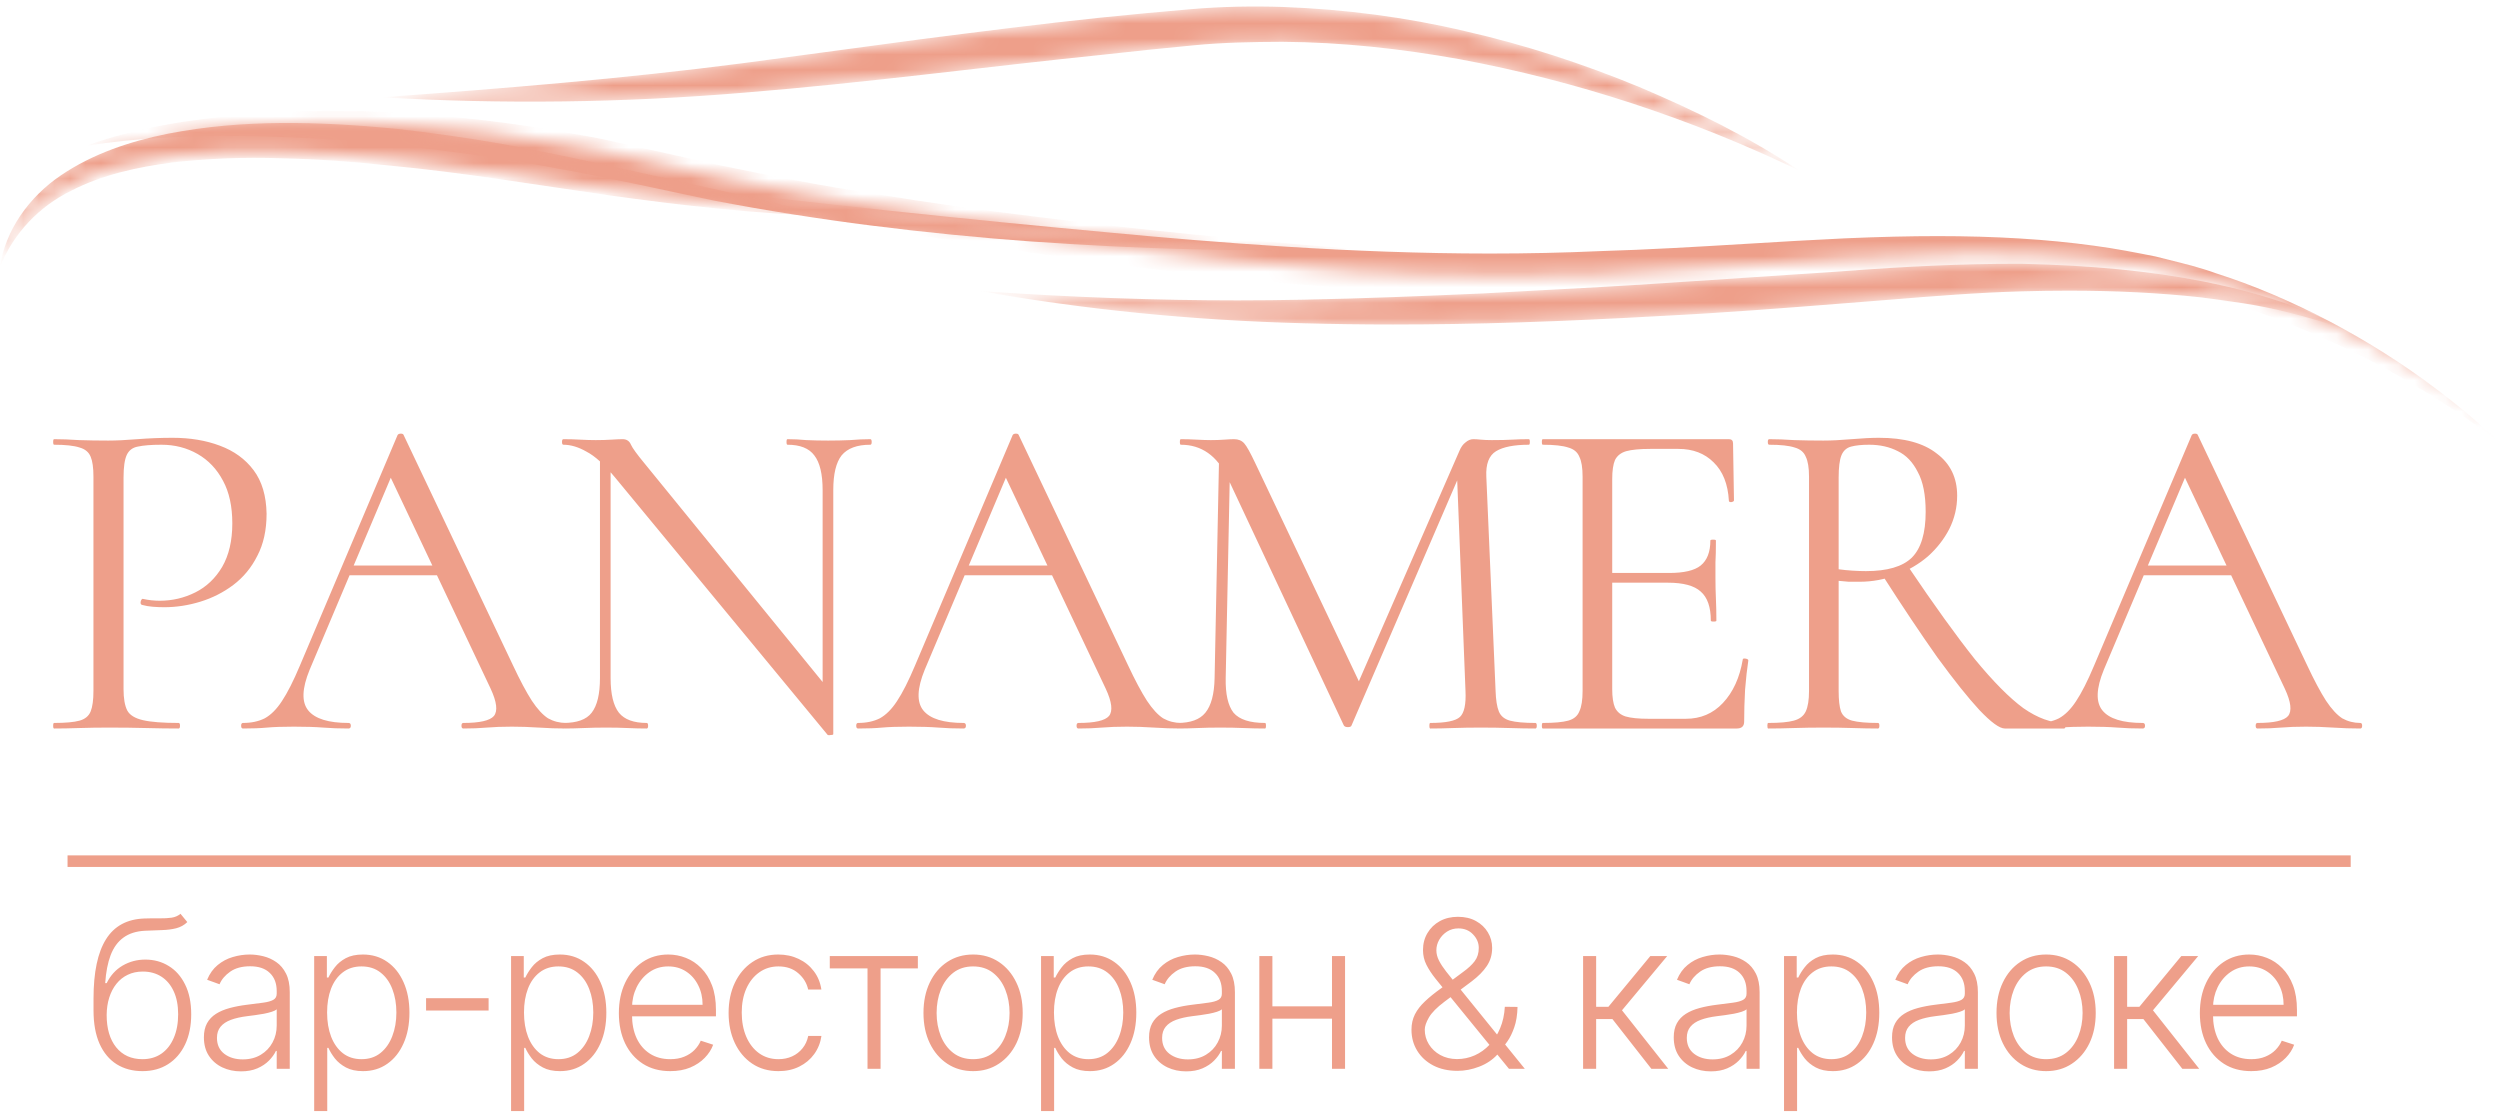 <?xml version="1.0" encoding="UTF-8"?> <svg xmlns="http://www.w3.org/2000/svg" width="161" height="72" viewBox="0 0 161 72" fill="none"><path d="M7.956 44.382C7.956 44.978 8.035 45.435 8.194 45.753C8.353 46.051 8.691 46.26 9.208 46.379C9.725 46.499 10.49 46.558 11.503 46.558C11.563 46.558 11.593 46.618 11.593 46.737C11.593 46.856 11.563 46.916 11.503 46.916C10.867 46.916 10.172 46.906 9.416 46.886C8.681 46.866 7.876 46.856 7.002 46.856C6.346 46.856 5.71 46.866 5.094 46.886C4.497 46.906 3.961 46.916 3.484 46.916C3.444 46.916 3.424 46.856 3.424 46.737C3.424 46.618 3.444 46.558 3.484 46.558C4.219 46.558 4.766 46.509 5.124 46.409C5.481 46.31 5.72 46.111 5.839 45.813C5.958 45.515 6.018 45.078 6.018 44.501V30.698C6.018 30.122 5.958 29.695 5.839 29.416C5.72 29.118 5.481 28.919 5.124 28.82C4.766 28.701 4.219 28.641 3.484 28.641C3.444 28.641 3.424 28.581 3.424 28.462C3.424 28.343 3.444 28.283 3.484 28.283C3.961 28.283 4.497 28.303 5.094 28.343C5.69 28.363 6.316 28.373 6.972 28.373C7.489 28.373 8.115 28.343 8.85 28.283C9.605 28.224 10.361 28.194 11.116 28.194C12.249 28.194 13.262 28.363 14.157 28.701C15.071 29.039 15.796 29.565 16.333 30.281C16.869 30.996 17.148 31.93 17.168 33.083C17.168 34.136 16.969 35.041 16.571 35.796C16.194 36.551 15.677 37.177 15.021 37.674C14.385 38.151 13.68 38.509 12.905 38.748C12.129 38.986 11.354 39.105 10.579 39.105C10.341 39.105 10.092 39.095 9.834 39.075C9.595 39.056 9.367 39.016 9.148 38.956C9.069 38.936 9.039 38.867 9.059 38.748C9.098 38.608 9.148 38.549 9.208 38.569C9.387 38.608 9.566 38.638 9.744 38.658C9.943 38.678 10.122 38.688 10.281 38.688C11.096 38.688 11.861 38.509 12.577 38.151C13.292 37.794 13.868 37.247 14.306 36.511C14.743 35.756 14.961 34.822 14.961 33.709C14.961 32.616 14.763 31.702 14.365 30.966C13.968 30.211 13.421 29.635 12.726 29.237C12.03 28.84 11.255 28.641 10.4 28.641C9.744 28.641 9.238 28.681 8.88 28.76C8.542 28.82 8.303 28.999 8.164 29.297C8.025 29.595 7.956 30.082 7.956 30.758V44.382ZM21.968 37.048L22.415 36.422H28.557L28.765 37.048H21.968ZM36.457 46.558C36.536 46.558 36.576 46.618 36.576 46.737C36.576 46.856 36.536 46.916 36.457 46.916C35.88 46.916 35.294 46.896 34.698 46.856C34.102 46.817 33.525 46.797 32.969 46.797C32.353 46.797 31.816 46.817 31.359 46.856C30.902 46.896 30.395 46.916 29.838 46.916C29.759 46.916 29.719 46.856 29.719 46.737C29.719 46.618 29.759 46.558 29.838 46.558C30.892 46.558 31.548 46.409 31.806 46.111C32.065 45.793 31.995 45.207 31.598 44.352L24.979 30.37L25.724 29.446L19.941 43.13C19.444 44.342 19.414 45.217 19.852 45.753C20.289 46.29 21.153 46.558 22.445 46.558C22.544 46.558 22.594 46.618 22.594 46.737C22.594 46.856 22.544 46.916 22.445 46.916C21.849 46.916 21.302 46.896 20.805 46.856C20.309 46.817 19.683 46.797 18.927 46.797C18.212 46.797 17.635 46.817 17.198 46.856C16.781 46.896 16.264 46.916 15.648 46.916C15.568 46.916 15.529 46.856 15.529 46.737C15.529 46.618 15.568 46.558 15.648 46.558C16.184 46.558 16.652 46.459 17.049 46.26C17.447 46.041 17.814 45.674 18.152 45.157C18.51 44.62 18.898 43.855 19.315 42.862L25.605 28.015C25.645 27.955 25.715 27.926 25.814 27.926C25.913 27.926 25.973 27.955 25.993 28.015L33.029 42.832C33.486 43.806 33.893 44.571 34.251 45.127C34.608 45.664 34.956 46.041 35.294 46.26C35.652 46.459 36.039 46.558 36.457 46.558ZM38.638 43.666V28.969L39.323 29.029V43.666C39.323 44.7 39.502 45.445 39.86 45.902C40.218 46.34 40.814 46.558 41.649 46.558C41.708 46.558 41.738 46.618 41.738 46.737C41.738 46.856 41.708 46.916 41.649 46.916C41.251 46.916 40.844 46.906 40.426 46.886C40.009 46.866 39.542 46.856 39.025 46.856C38.528 46.856 38.051 46.866 37.594 46.886C37.137 46.906 36.7 46.916 36.282 46.916C36.243 46.916 36.223 46.856 36.223 46.737C36.223 46.618 36.243 46.558 36.282 46.558C37.157 46.558 37.763 46.34 38.101 45.902C38.459 45.445 38.638 44.7 38.638 43.666ZM53.663 47.274C53.663 47.313 53.613 47.333 53.514 47.333C53.414 47.353 53.345 47.353 53.305 47.333L39.592 30.728C38.916 29.913 38.31 29.366 37.773 29.088C37.256 28.79 36.759 28.641 36.282 28.641C36.223 28.641 36.193 28.581 36.193 28.462C36.193 28.343 36.223 28.283 36.282 28.283C36.64 28.283 36.998 28.293 37.356 28.313C37.733 28.333 38.071 28.343 38.369 28.343C38.727 28.343 39.065 28.333 39.383 28.313C39.701 28.293 39.939 28.283 40.098 28.283C40.357 28.283 40.536 28.403 40.635 28.641C40.734 28.86 41.023 29.257 41.5 29.834L53.424 44.471L53.663 47.274ZM53.663 31.563V47.274L52.977 46.35V31.563C52.977 30.529 52.798 29.784 52.441 29.327C52.103 28.87 51.526 28.641 50.712 28.641C50.672 28.641 50.652 28.581 50.652 28.462C50.652 28.343 50.672 28.283 50.712 28.283C51.109 28.283 51.517 28.303 51.934 28.343C52.371 28.363 52.838 28.373 53.335 28.373C53.812 28.373 54.279 28.363 54.736 28.343C55.213 28.303 55.65 28.283 56.048 28.283C56.108 28.283 56.137 28.343 56.137 28.462C56.137 28.581 56.108 28.641 56.048 28.641C55.193 28.641 54.577 28.87 54.2 29.327C53.842 29.784 53.663 30.529 53.663 31.563ZM61.58 37.048L62.027 36.422H68.168L68.377 37.048H61.58ZM76.069 46.558C76.148 46.558 76.188 46.618 76.188 46.737C76.188 46.856 76.148 46.916 76.069 46.916C75.492 46.916 74.906 46.896 74.31 46.856C73.713 46.817 73.137 46.797 72.581 46.797C71.965 46.797 71.428 46.817 70.971 46.856C70.514 46.896 70.007 46.916 69.45 46.916C69.371 46.916 69.331 46.856 69.331 46.737C69.331 46.618 69.371 46.558 69.45 46.558C70.504 46.558 71.16 46.409 71.418 46.111C71.676 45.793 71.607 45.207 71.209 44.352L64.591 30.37L65.336 29.446L59.553 43.13C59.056 44.342 59.026 45.217 59.463 45.753C59.901 46.29 60.765 46.558 62.057 46.558C62.156 46.558 62.206 46.618 62.206 46.737C62.206 46.856 62.156 46.916 62.057 46.916C61.461 46.916 60.914 46.896 60.417 46.856C59.92 46.817 59.294 46.797 58.539 46.797C57.824 46.797 57.247 46.817 56.81 46.856C56.393 46.896 55.876 46.916 55.26 46.916C55.18 46.916 55.141 46.856 55.141 46.737C55.141 46.618 55.18 46.558 55.26 46.558C55.796 46.558 56.263 46.459 56.661 46.26C57.058 46.041 57.426 45.674 57.764 45.157C58.122 44.62 58.509 43.855 58.927 42.862L65.217 28.015C65.257 27.955 65.326 27.926 65.426 27.926C65.525 27.926 65.585 27.955 65.605 28.015L72.64 42.832C73.097 43.806 73.505 44.571 73.863 45.127C74.22 45.664 74.568 46.041 74.906 46.26C75.264 46.459 75.651 46.558 76.069 46.558ZM78.22 43.666L78.518 28.969L79.233 29.029L78.935 43.666C78.915 44.7 79.084 45.445 79.442 45.902C79.82 46.34 80.495 46.558 81.469 46.558C81.509 46.558 81.529 46.618 81.529 46.737C81.529 46.856 81.509 46.916 81.469 46.916C81.032 46.916 80.575 46.906 80.098 46.886C79.641 46.866 79.134 46.856 78.577 46.856C78.061 46.856 77.574 46.866 77.117 46.886C76.659 46.906 76.232 46.916 75.835 46.916C75.795 46.916 75.775 46.856 75.775 46.737C75.775 46.618 75.795 46.558 75.835 46.558C76.669 46.558 77.266 46.34 77.623 45.902C78.001 45.445 78.2 44.7 78.22 43.666ZM98.879 46.558C98.939 46.558 98.969 46.618 98.969 46.737C98.969 46.856 98.939 46.916 98.879 46.916C98.403 46.916 97.856 46.906 97.24 46.886C96.644 46.866 96.017 46.856 95.362 46.856C94.726 46.856 94.129 46.866 93.573 46.886C93.036 46.906 92.549 46.916 92.112 46.916C92.072 46.916 92.052 46.856 92.052 46.737C92.052 46.618 92.072 46.558 92.112 46.558C93.106 46.558 93.742 46.429 94.02 46.171C94.298 45.912 94.418 45.356 94.378 44.501L93.811 30.102L94.795 28.731L87.044 46.707C87.024 46.787 86.945 46.827 86.805 46.827C86.666 46.827 86.577 46.787 86.537 46.707L79.054 30.758C78.379 29.347 77.375 28.641 76.043 28.641C76.004 28.641 75.984 28.581 75.984 28.462C75.984 28.343 76.004 28.283 76.043 28.283C76.361 28.283 76.699 28.293 77.057 28.313C77.434 28.333 77.743 28.343 77.981 28.343C78.299 28.343 78.587 28.333 78.846 28.313C79.124 28.293 79.333 28.283 79.472 28.283C79.75 28.283 79.969 28.373 80.128 28.552C80.287 28.731 80.525 29.158 80.843 29.834L87.64 44.144L86.716 45.694L93.99 29.029C94.09 28.79 94.219 28.611 94.378 28.492C94.537 28.353 94.706 28.283 94.885 28.283C95.004 28.283 95.163 28.293 95.362 28.313C95.56 28.333 95.799 28.343 96.077 28.343C96.614 28.343 97.051 28.333 97.389 28.313C97.727 28.293 98.085 28.283 98.462 28.283C98.502 28.283 98.522 28.343 98.522 28.462C98.522 28.581 98.502 28.641 98.462 28.641C97.508 28.641 96.803 28.78 96.345 29.058C95.888 29.337 95.68 29.883 95.719 30.698L96.316 44.501C96.335 45.078 96.405 45.515 96.524 45.813C96.644 46.111 96.882 46.31 97.24 46.409C97.617 46.509 98.164 46.558 98.879 46.558ZM111.847 46.916H99.355C99.316 46.916 99.296 46.856 99.296 46.737C99.296 46.618 99.316 46.558 99.355 46.558C100.091 46.558 100.637 46.509 100.995 46.409C101.353 46.31 101.591 46.111 101.71 45.813C101.85 45.515 101.919 45.078 101.919 44.501V30.698C101.919 30.122 101.85 29.695 101.71 29.416C101.591 29.118 101.353 28.919 100.995 28.82C100.637 28.701 100.091 28.641 99.355 28.641C99.316 28.641 99.296 28.581 99.296 28.462C99.296 28.343 99.316 28.283 99.355 28.283H111.34C111.519 28.283 111.608 28.373 111.608 28.552L111.668 32.219C111.668 32.278 111.608 32.318 111.489 32.338C111.39 32.338 111.34 32.308 111.34 32.248C111.28 31.175 110.952 30.35 110.356 29.774C109.78 29.198 109.024 28.909 108.09 28.909H106.272C105.596 28.909 105.079 28.959 104.722 29.058C104.384 29.158 104.145 29.347 104.006 29.625C103.887 29.903 103.827 30.311 103.827 30.847V44.382C103.827 44.899 103.887 45.296 104.006 45.575C104.145 45.853 104.374 46.041 104.692 46.141C105.03 46.24 105.526 46.29 106.182 46.29H108.567C109.521 46.29 110.316 45.952 110.952 45.276C111.608 44.581 112.035 43.647 112.234 42.474C112.234 42.414 112.294 42.395 112.413 42.414C112.532 42.434 112.592 42.474 112.592 42.534C112.512 43.05 112.443 43.676 112.383 44.412C112.343 45.147 112.324 45.833 112.324 46.469C112.324 46.767 112.165 46.916 111.847 46.916ZM110.177 39.97C110.177 39.095 109.959 38.469 109.521 38.092C109.104 37.714 108.398 37.525 107.405 37.525H102.933V36.899H107.494C108.448 36.899 109.124 36.74 109.521 36.422C109.939 36.084 110.147 35.548 110.147 34.812C110.147 34.773 110.207 34.753 110.326 34.753C110.445 34.753 110.505 34.773 110.505 34.812C110.505 35.408 110.495 35.876 110.475 36.213C110.475 36.531 110.475 36.869 110.475 37.227C110.475 37.684 110.485 38.131 110.505 38.569C110.525 39.006 110.535 39.473 110.535 39.97C110.535 40.01 110.475 40.029 110.356 40.029C110.237 40.029 110.177 40.01 110.177 39.97ZM129.111 46.916C128.773 46.916 128.227 46.519 127.472 45.724C126.736 44.928 125.832 43.796 124.759 42.325C123.705 40.834 122.523 39.066 121.211 37.018L122.88 36.482C124.57 38.986 126.001 40.973 127.173 42.444C128.366 43.895 129.409 44.948 130.304 45.604C131.218 46.24 132.092 46.558 132.927 46.558C132.987 46.558 133.017 46.618 133.017 46.737C133.017 46.856 132.987 46.916 132.927 46.916C131.933 46.916 131.119 46.916 130.483 46.916C129.866 46.916 129.409 46.916 129.111 46.916ZM121.002 28.194C122.632 28.194 123.874 28.532 124.729 29.208C125.603 29.863 126.041 30.768 126.041 31.921C126.041 32.676 125.872 33.391 125.534 34.067C125.196 34.723 124.739 35.309 124.162 35.826C123.586 36.323 122.91 36.72 122.135 37.018C121.38 37.316 120.585 37.465 119.75 37.465C119.551 37.465 119.323 37.465 119.064 37.465C118.826 37.446 118.607 37.426 118.409 37.406V44.501C118.409 45.078 118.458 45.515 118.558 45.813C118.677 46.111 118.915 46.31 119.273 46.409C119.651 46.509 120.207 46.558 120.943 46.558C121.002 46.558 121.032 46.618 121.032 46.737C121.032 46.856 121.002 46.916 120.943 46.916C120.466 46.916 119.929 46.906 119.333 46.886C118.756 46.866 118.12 46.856 117.425 46.856C116.769 46.856 116.133 46.866 115.517 46.886C114.921 46.906 114.374 46.916 113.877 46.916C113.837 46.916 113.818 46.856 113.818 46.737C113.818 46.618 113.837 46.558 113.877 46.558C114.612 46.558 115.159 46.509 115.517 46.409C115.894 46.31 116.153 46.111 116.292 45.813C116.431 45.515 116.501 45.078 116.501 44.501V30.698C116.501 30.122 116.431 29.695 116.292 29.416C116.173 29.118 115.934 28.919 115.576 28.82C115.219 28.701 114.672 28.641 113.937 28.641C113.877 28.641 113.847 28.581 113.847 28.462C113.847 28.343 113.877 28.283 113.937 28.283C114.414 28.283 114.95 28.303 115.547 28.343C116.143 28.363 116.769 28.373 117.425 28.373C117.942 28.373 118.548 28.343 119.243 28.283C119.939 28.224 120.525 28.194 121.002 28.194ZM124.013 32.964C124.013 31.871 123.844 31.016 123.506 30.4C123.188 29.764 122.761 29.317 122.225 29.058C121.688 28.78 121.072 28.641 120.376 28.641C119.899 28.641 119.512 28.681 119.214 28.76C118.915 28.84 118.707 29.029 118.587 29.327C118.468 29.625 118.409 30.102 118.409 30.758V36.661C118.687 36.7 118.985 36.73 119.303 36.75C119.621 36.77 119.909 36.78 120.168 36.78C121.539 36.78 122.523 36.492 123.119 35.915C123.715 35.319 124.013 34.335 124.013 32.964ZM137.514 37.048L137.961 36.422H144.102L144.311 37.048H137.514ZM152.003 46.558C152.082 46.558 152.122 46.618 152.122 46.737C152.122 46.856 152.082 46.916 152.003 46.916C151.426 46.916 150.84 46.896 150.244 46.856C149.647 46.817 149.071 46.797 148.515 46.797C147.898 46.797 147.362 46.817 146.905 46.856C146.448 46.896 145.941 46.916 145.384 46.916C145.305 46.916 145.265 46.856 145.265 46.737C145.265 46.618 145.305 46.558 145.384 46.558C146.438 46.558 147.093 46.409 147.352 46.111C147.61 45.793 147.541 45.207 147.143 44.352L140.525 30.37L141.27 29.446L135.487 43.13C134.99 44.342 134.96 45.217 135.397 45.753C135.834 46.29 136.699 46.558 137.991 46.558C138.09 46.558 138.14 46.618 138.14 46.737C138.14 46.856 138.09 46.916 137.991 46.916C137.395 46.916 136.848 46.896 136.351 46.856C135.854 46.817 135.228 46.797 134.473 46.797C133.757 46.797 133.181 46.817 132.744 46.856C132.326 46.896 131.81 46.916 131.194 46.916C131.114 46.916 131.074 46.856 131.074 46.737C131.074 46.618 131.114 46.558 131.194 46.558C131.73 46.558 132.197 46.459 132.595 46.26C132.992 46.041 133.36 45.674 133.698 45.157C134.056 44.62 134.443 43.855 134.861 42.862L141.151 28.015C141.191 27.955 141.26 27.926 141.36 27.926C141.459 27.926 141.519 27.955 141.538 28.015L148.574 42.832C149.031 43.806 149.439 44.571 149.796 45.127C150.154 45.664 150.502 46.041 150.84 46.26C151.198 46.459 151.585 46.558 152.003 46.558Z" fill="#EE9F8A"></path><line x1="4.35" y1="55.459" x2="151.385" y2="55.459" stroke="#EE9F8A" stroke-width="0.745"></line><path d="M11.624 58.848L12.063 59.382C11.865 59.575 11.627 59.707 11.35 59.779C11.075 59.849 10.768 59.888 10.428 59.898C10.091 59.907 9.727 59.921 9.336 59.94C8.775 59.968 8.314 60.115 7.951 60.38C7.589 60.641 7.313 61.019 7.124 61.514C6.938 62.005 6.822 62.606 6.775 63.315H6.869C7.112 62.82 7.454 62.443 7.895 62.185C8.339 61.927 8.827 61.797 9.36 61.797C9.918 61.797 10.418 61.934 10.863 62.209C11.31 62.48 11.663 62.878 11.921 63.404C12.183 63.927 12.314 64.566 12.314 65.319C12.314 66.062 12.183 66.71 11.921 67.261C11.66 67.809 11.294 68.233 10.825 68.532C10.355 68.832 9.806 68.981 9.176 68.981C8.542 68.981 7.988 68.833 7.512 68.537C7.039 68.238 6.672 67.798 6.411 67.218C6.152 66.635 6.023 65.919 6.023 65.068V64.307C6.023 62.615 6.291 61.342 6.827 60.488C7.362 59.634 8.186 59.189 9.298 59.151C9.658 59.138 9.984 59.135 10.277 59.141C10.57 59.145 10.828 59.13 11.052 59.099C11.276 59.064 11.466 58.981 11.624 58.848ZM9.176 68.211C9.645 68.211 10.052 68.093 10.395 67.856C10.738 67.617 11.003 67.28 11.189 66.845C11.378 66.41 11.473 65.901 11.473 65.319C11.473 64.739 11.376 64.244 11.184 63.834C10.995 63.425 10.73 63.111 10.39 62.894C10.05 62.676 9.651 62.568 9.194 62.568C8.835 62.568 8.512 62.637 8.226 62.776C7.942 62.911 7.699 63.105 7.498 63.357C7.296 63.609 7.142 63.905 7.035 64.246C6.927 64.586 6.872 64.959 6.869 65.366C6.869 66.245 7.074 66.94 7.484 67.45C7.896 67.957 8.46 68.211 9.176 68.211ZM15.518 68.996C15.08 68.996 14.68 68.91 14.317 68.74C13.955 68.567 13.667 68.318 13.453 67.993C13.238 67.666 13.131 67.269 13.131 66.802C13.131 66.443 13.199 66.141 13.334 65.895C13.47 65.649 13.662 65.448 13.911 65.29C14.16 65.133 14.454 65.008 14.795 64.917C15.135 64.825 15.51 64.754 15.92 64.704C16.326 64.654 16.669 64.61 16.95 64.572C17.233 64.534 17.449 64.474 17.597 64.392C17.745 64.31 17.82 64.178 17.82 63.995V63.825C17.82 63.33 17.672 62.941 17.375 62.658C17.082 62.371 16.66 62.228 16.109 62.228C15.586 62.228 15.159 62.343 14.828 62.573C14.5 62.803 14.27 63.074 14.138 63.386L13.339 63.097C13.503 62.7 13.73 62.383 14.02 62.147C14.31 61.908 14.634 61.736 14.993 61.632C15.352 61.525 15.716 61.471 16.085 61.471C16.362 61.471 16.651 61.508 16.95 61.58C17.252 61.653 17.533 61.779 17.791 61.958C18.05 62.135 18.259 62.382 18.42 62.7C18.581 63.015 18.661 63.415 18.661 63.901V68.83H17.82V67.682H17.768C17.667 67.896 17.517 68.104 17.319 68.305C17.12 68.507 16.871 68.672 16.572 68.802C16.273 68.931 15.921 68.996 15.518 68.996ZM15.631 68.225C16.079 68.225 16.466 68.126 16.794 67.927C17.122 67.729 17.374 67.466 17.55 67.138C17.73 66.807 17.82 66.443 17.82 66.046V64.997C17.756 65.057 17.651 65.111 17.503 65.158C17.358 65.205 17.189 65.248 16.997 65.285C16.808 65.32 16.619 65.35 16.43 65.375C16.241 65.4 16.071 65.422 15.92 65.441C15.51 65.492 15.16 65.571 14.87 65.678C14.581 65.785 14.358 65.933 14.204 66.122C14.05 66.308 13.972 66.547 13.972 66.84C13.972 67.281 14.13 67.623 14.445 67.866C14.76 68.105 15.155 68.225 15.631 68.225ZM20.233 71.552V61.571H21.051V62.955H21.15C21.251 62.738 21.39 62.516 21.566 62.289C21.742 62.059 21.976 61.865 22.265 61.708C22.558 61.55 22.927 61.471 23.371 61.471C23.97 61.471 24.493 61.629 24.941 61.944C25.391 62.256 25.741 62.694 25.99 63.258C26.242 63.819 26.368 64.472 26.368 65.219C26.368 65.969 26.242 66.626 25.99 67.19C25.741 67.754 25.391 68.194 24.941 68.509C24.493 68.824 23.973 68.981 23.381 68.981C22.943 68.981 22.576 68.903 22.28 68.745C21.987 68.588 21.749 68.394 21.566 68.164C21.386 67.93 21.248 67.704 21.15 67.483H21.075V71.552H20.233ZM21.065 65.205C21.065 65.791 21.152 66.311 21.325 66.765C21.501 67.215 21.753 67.57 22.081 67.828C22.412 68.083 22.812 68.211 23.282 68.211C23.764 68.211 24.17 68.079 24.501 67.814C24.835 67.546 25.089 67.185 25.262 66.732C25.438 66.278 25.527 65.769 25.527 65.205C25.527 64.647 25.44 64.145 25.267 63.697C25.096 63.25 24.845 62.895 24.511 62.634C24.177 62.369 23.767 62.237 23.282 62.237C22.809 62.237 22.407 62.365 22.076 62.62C21.746 62.872 21.494 63.222 21.32 63.669C21.15 64.113 21.065 64.625 21.065 65.205ZM31.466 64.284V65.078H27.439V64.284H31.466ZM32.913 71.552V61.571H33.731V62.955H33.83C33.931 62.738 34.07 62.516 34.246 62.289C34.422 62.059 34.656 61.865 34.946 61.708C35.239 61.55 35.607 61.471 36.051 61.471C36.65 61.471 37.173 61.629 37.62 61.944C38.071 62.256 38.421 62.694 38.67 63.258C38.922 63.819 39.048 64.472 39.048 65.219C39.048 65.969 38.922 66.626 38.67 67.19C38.421 67.754 38.071 68.194 37.62 68.509C37.173 68.824 36.653 68.981 36.061 68.981C35.623 68.981 35.256 68.903 34.96 68.745C34.667 68.588 34.429 68.394 34.246 68.164C34.066 67.93 33.928 67.704 33.83 67.483H33.755V71.552H32.913ZM33.745 65.205C33.745 65.791 33.832 66.311 34.005 66.765C34.181 67.215 34.434 67.57 34.761 67.828C35.092 68.083 35.492 68.211 35.962 68.211C36.444 68.211 36.85 68.079 37.181 67.814C37.515 67.546 37.769 67.185 37.942 66.732C38.118 66.278 38.207 65.769 38.207 65.205C38.207 64.647 38.12 64.145 37.947 63.697C37.776 63.25 37.524 62.895 37.19 62.634C36.856 62.369 36.447 62.237 35.962 62.237C35.489 62.237 35.087 62.365 34.756 62.62C34.426 62.872 34.173 63.222 34 63.669C33.83 64.113 33.745 64.625 33.745 65.205ZM43.163 68.981C42.486 68.981 41.9 68.824 41.405 68.509C40.91 68.191 40.527 67.751 40.256 67.19C39.989 66.626 39.855 65.977 39.855 65.243C39.855 64.512 39.989 63.863 40.256 63.296C40.527 62.725 40.901 62.279 41.376 61.958C41.855 61.634 42.408 61.471 43.035 61.471C43.429 61.471 43.809 61.544 44.174 61.689C44.54 61.831 44.867 62.05 45.157 62.346C45.45 62.639 45.682 63.009 45.852 63.456C46.022 63.901 46.107 64.427 46.107 65.035V65.451H40.436V64.709H45.247C45.247 64.243 45.153 63.823 44.964 63.452C44.778 63.077 44.518 62.781 44.184 62.563C43.853 62.346 43.47 62.237 43.035 62.237C42.575 62.237 42.17 62.36 41.821 62.606C41.471 62.851 41.197 63.176 40.998 63.579C40.803 63.983 40.704 64.424 40.701 64.903V65.347C40.701 65.924 40.8 66.428 40.998 66.859C41.2 67.288 41.485 67.62 41.854 67.856C42.222 68.093 42.659 68.211 43.163 68.211C43.506 68.211 43.807 68.157 44.066 68.05C44.327 67.943 44.546 67.8 44.723 67.62C44.902 67.437 45.038 67.237 45.129 67.02L45.928 67.28C45.818 67.585 45.636 67.868 45.384 68.126C45.135 68.384 44.823 68.592 44.449 68.75C44.077 68.904 43.648 68.981 43.163 68.981ZM50.132 68.981C49.483 68.981 48.917 68.819 48.435 68.495C47.956 68.17 47.584 67.726 47.319 67.162C47.055 66.598 46.922 65.955 46.922 65.233C46.922 64.506 47.056 63.858 47.324 63.291C47.595 62.724 47.97 62.279 48.449 61.958C48.928 61.634 49.484 61.471 50.117 61.471C50.603 61.471 51.042 61.566 51.436 61.755C51.83 61.941 52.154 62.204 52.41 62.544C52.668 62.881 52.83 63.275 52.896 63.726H52.046C51.957 63.316 51.745 62.966 51.408 62.676C51.074 62.383 50.648 62.237 50.132 62.237C49.668 62.237 49.259 62.363 48.903 62.615C48.547 62.864 48.268 63.212 48.066 63.66C47.868 64.104 47.768 64.619 47.768 65.205C47.768 65.794 47.866 66.316 48.061 66.769C48.257 67.22 48.531 67.573 48.884 67.828C49.24 68.083 49.656 68.211 50.132 68.211C50.453 68.211 50.746 68.151 51.011 68.031C51.278 67.909 51.502 67.735 51.682 67.511C51.864 67.288 51.987 67.022 52.05 66.713H52.901C52.838 67.151 52.682 67.541 52.433 67.885C52.187 68.225 51.868 68.493 51.474 68.688C51.083 68.884 50.636 68.981 50.132 68.981ZM53.438 62.365V61.571H59.11V62.365H56.709V68.83H55.868V62.365H53.438ZM62.667 68.981C62.04 68.981 61.486 68.822 61.004 68.504C60.525 68.186 60.15 67.746 59.879 67.185C59.608 66.621 59.472 65.971 59.472 65.233C59.472 64.49 59.608 63.836 59.879 63.272C60.15 62.705 60.525 62.264 61.004 61.949C61.486 61.63 62.04 61.471 62.667 61.471C63.294 61.471 63.847 61.63 64.326 61.949C64.805 62.267 65.18 62.708 65.451 63.272C65.725 63.836 65.862 64.49 65.862 65.233C65.862 65.971 65.727 66.621 65.456 67.185C65.185 67.746 64.808 68.186 64.326 68.504C63.847 68.822 63.294 68.981 62.667 68.981ZM62.667 68.211C63.172 68.211 63.598 68.076 63.948 67.805C64.298 67.534 64.563 67.173 64.742 66.722C64.925 66.272 65.016 65.775 65.016 65.233C65.016 64.692 64.925 64.194 64.742 63.74C64.563 63.286 64.298 62.922 63.948 62.648C63.598 62.374 63.172 62.237 62.667 62.237C62.166 62.237 61.739 62.374 61.386 62.648C61.037 62.922 60.771 63.286 60.588 63.74C60.408 64.194 60.318 64.692 60.318 65.233C60.318 65.775 60.408 66.272 60.588 66.722C60.771 67.173 61.037 67.534 61.386 67.805C61.736 68.076 62.163 68.211 62.667 68.211ZM67.044 71.552V61.571H67.861V62.955H67.96C68.061 62.738 68.2 62.516 68.376 62.289C68.553 62.059 68.786 61.865 69.076 61.708C69.369 61.55 69.737 61.471 70.182 61.471C70.78 61.471 71.303 61.629 71.751 61.944C72.201 62.256 72.551 62.694 72.8 63.258C73.052 63.819 73.178 64.472 73.178 65.219C73.178 65.969 73.052 66.626 72.8 67.19C72.551 67.754 72.201 68.194 71.751 68.509C71.303 68.824 70.784 68.981 70.191 68.981C69.753 68.981 69.386 68.903 69.09 68.745C68.797 68.588 68.559 68.394 68.376 68.164C68.197 67.93 68.058 67.704 67.96 67.483H67.885V71.552H67.044ZM67.875 65.205C67.875 65.791 67.962 66.311 68.135 66.765C68.312 67.215 68.564 67.57 68.891 67.828C69.222 68.083 69.623 68.211 70.092 68.211C70.574 68.211 70.981 68.079 71.311 67.814C71.645 67.546 71.899 67.185 72.072 66.732C72.249 66.278 72.337 65.769 72.337 65.205C72.337 64.647 72.25 64.145 72.077 63.697C71.907 63.25 71.655 62.895 71.321 62.634C70.987 62.369 70.577 62.237 70.092 62.237C69.619 62.237 69.218 62.365 68.887 62.62C68.556 62.872 68.304 63.222 68.131 63.669C67.96 64.113 67.875 64.625 67.875 65.205ZM76.386 68.996C75.948 68.996 75.548 68.91 75.185 68.74C74.823 68.567 74.535 68.318 74.32 67.993C74.106 67.666 73.999 67.269 73.999 66.802C73.999 66.443 74.067 66.141 74.202 65.895C74.338 65.649 74.53 65.448 74.779 65.29C75.028 65.133 75.323 65.008 75.663 64.917C76.003 64.825 76.378 64.754 76.788 64.704C77.194 64.654 77.537 64.61 77.818 64.572C78.102 64.534 78.317 64.474 78.465 64.392C78.614 64.31 78.688 64.178 78.688 63.995V63.825C78.688 63.33 78.54 62.941 78.243 62.658C77.95 62.371 77.528 62.228 76.977 62.228C76.454 62.228 76.027 62.343 75.696 62.573C75.368 62.803 75.138 63.074 75.006 63.386L74.207 63.097C74.371 62.7 74.598 62.383 74.888 62.147C75.178 61.908 75.502 61.736 75.861 61.632C76.221 61.525 76.584 61.471 76.953 61.471C77.23 61.471 77.519 61.508 77.818 61.58C78.12 61.653 78.401 61.779 78.659 61.958C78.918 62.135 79.127 62.382 79.288 62.7C79.448 63.015 79.529 63.415 79.529 63.901V68.83H78.688V67.682H78.636C78.535 67.896 78.385 68.104 78.187 68.305C77.988 68.507 77.739 68.672 77.44 68.802C77.141 68.931 76.789 68.996 76.386 68.996ZM76.499 68.225C76.947 68.225 77.334 68.126 77.662 67.927C77.99 67.729 78.242 67.466 78.418 67.138C78.598 66.807 78.688 66.443 78.688 66.046V64.997C78.625 65.057 78.519 65.111 78.371 65.158C78.226 65.205 78.057 65.248 77.865 65.285C77.676 65.32 77.487 65.35 77.298 65.375C77.109 65.4 76.939 65.422 76.788 65.441C76.378 65.492 76.028 65.571 75.738 65.678C75.448 65.785 75.226 65.933 75.072 66.122C74.918 66.308 74.84 66.547 74.84 66.84C74.84 67.281 74.998 67.623 75.313 67.866C75.628 68.105 76.024 68.225 76.499 68.225ZM86.002 64.808V65.602H81.735V64.808H86.002ZM81.942 61.571V68.83H81.101V61.571H81.942ZM86.621 61.571V68.83H85.78V61.571H86.621ZM93.863 68.962C93.267 68.962 92.747 68.847 92.303 68.617C91.859 68.384 91.514 68.068 91.268 67.667C91.022 67.267 90.899 66.815 90.899 66.311C90.899 65.945 90.974 65.616 91.121 65.323C91.273 65.027 91.49 64.747 91.774 64.482C92.057 64.214 92.401 63.937 92.804 63.65L94.208 62.606C94.542 62.366 94.795 62.132 94.969 61.901C95.145 61.668 95.233 61.383 95.233 61.046C95.233 60.721 95.111 60.432 94.865 60.176C94.622 59.918 94.307 59.789 93.919 59.789C93.648 59.789 93.406 59.857 93.192 59.992C92.981 60.127 92.812 60.304 92.686 60.521C92.563 60.736 92.502 60.961 92.502 61.197C92.502 61.418 92.558 61.64 92.672 61.864C92.785 62.084 92.938 62.317 93.13 62.563C93.322 62.806 93.537 63.074 93.773 63.367L98.197 68.83H97.176L93.319 64.099C92.995 63.702 92.706 63.348 92.454 63.036C92.202 62.721 92.004 62.418 91.859 62.128C91.714 61.835 91.641 61.522 91.641 61.188C91.641 60.775 91.737 60.408 91.93 60.087C92.122 59.762 92.387 59.507 92.724 59.321C93.064 59.135 93.453 59.042 93.891 59.042C94.338 59.042 94.726 59.133 95.054 59.316C95.385 59.499 95.64 59.742 95.819 60.044C96.002 60.346 96.094 60.681 96.094 61.046C96.094 61.484 95.98 61.871 95.753 62.209C95.529 62.546 95.203 62.877 94.775 63.201L93.017 64.515C92.535 64.877 92.204 65.213 92.024 65.522C91.845 65.831 91.755 66.094 91.755 66.311C91.755 66.651 91.843 66.965 92.019 67.251C92.196 67.538 92.44 67.768 92.752 67.942C93.067 68.115 93.428 68.203 93.834 68.206C94.238 68.203 94.617 68.123 94.973 67.965C95.329 67.805 95.648 67.576 95.928 67.28C96.212 66.984 96.439 66.629 96.609 66.216C96.782 65.804 96.883 65.344 96.911 64.836L97.729 64.846C97.716 65.366 97.645 65.807 97.516 66.169C97.39 66.528 97.245 66.825 97.081 67.058C96.918 67.291 96.774 67.478 96.651 67.62C96.617 67.667 96.582 67.715 96.547 67.762C96.513 67.809 96.476 67.856 96.439 67.904C96.124 68.25 95.731 68.513 95.262 68.693C94.795 68.873 94.329 68.962 93.863 68.962ZM101.951 68.83V61.571H102.792V64.836H103.582L106.28 61.571H107.367L104.456 65.063L107.434 68.83H106.347L103.842 65.63H102.792V68.83H101.951ZM110.176 68.996C109.738 68.996 109.338 68.91 108.975 68.74C108.613 68.567 108.325 68.318 108.11 67.993C107.896 67.666 107.789 67.269 107.789 66.802C107.789 66.443 107.857 66.141 107.992 65.895C108.128 65.649 108.32 65.448 108.569 65.29C108.818 65.133 109.112 65.008 109.453 64.917C109.793 64.825 110.168 64.754 110.577 64.704C110.984 64.654 111.327 64.61 111.608 64.572C111.891 64.534 112.107 64.474 112.255 64.392C112.403 64.31 112.477 64.178 112.477 63.995V63.825C112.477 63.33 112.329 62.941 112.033 62.658C111.74 62.371 111.318 62.228 110.767 62.228C110.244 62.228 109.817 62.343 109.486 62.573C109.158 62.803 108.928 63.074 108.796 63.386L107.997 63.097C108.161 62.7 108.388 62.383 108.678 62.147C108.967 61.908 109.292 61.736 109.651 61.632C110.01 61.525 110.374 61.471 110.743 61.471C111.02 61.471 111.308 61.508 111.608 61.58C111.91 61.653 112.191 61.779 112.449 61.958C112.707 62.135 112.917 62.382 113.078 62.7C113.238 63.015 113.319 63.415 113.319 63.901V68.83H112.477V67.682H112.425C112.325 67.896 112.175 68.104 111.976 68.305C111.778 68.507 111.529 68.672 111.23 68.802C110.93 68.931 110.579 68.996 110.176 68.996ZM110.289 68.225C110.737 68.225 111.124 68.126 111.452 67.927C111.78 67.729 112.032 67.466 112.208 67.138C112.388 66.807 112.477 66.443 112.477 66.046V64.997C112.414 65.057 112.309 65.111 112.161 65.158C112.016 65.205 111.847 65.248 111.655 65.285C111.466 65.32 111.277 65.35 111.088 65.375C110.899 65.4 110.729 65.422 110.577 65.441C110.168 65.492 109.818 65.571 109.528 65.678C109.238 65.785 109.016 65.933 108.862 66.122C108.707 66.308 108.63 66.547 108.63 66.84C108.63 67.281 108.788 67.623 109.103 67.866C109.418 68.105 109.813 68.225 110.289 68.225ZM114.891 71.552V61.571H115.709V62.955H115.808C115.909 62.738 116.047 62.516 116.224 62.289C116.4 62.059 116.634 61.865 116.923 61.708C117.216 61.55 117.585 61.471 118.029 61.471C118.628 61.471 119.151 61.629 119.598 61.944C120.049 62.256 120.399 62.694 120.648 63.258C120.9 63.819 121.026 64.472 121.026 65.219C121.026 65.969 120.9 66.626 120.648 67.19C120.399 67.754 120.049 68.194 119.598 68.509C119.151 68.824 118.631 68.981 118.039 68.981C117.601 68.981 117.234 68.903 116.938 68.745C116.645 68.588 116.407 68.394 116.224 68.164C116.044 67.93 115.906 67.704 115.808 67.483H115.732V71.552H114.891ZM115.723 65.205C115.723 65.791 115.81 66.311 115.983 66.765C116.159 67.215 116.411 67.57 116.739 67.828C117.07 68.083 117.47 68.211 117.94 68.211C118.422 68.211 118.828 68.079 119.159 67.814C119.493 67.546 119.747 67.185 119.92 66.732C120.096 66.278 120.184 65.769 120.184 65.205C120.184 64.647 120.098 64.145 119.925 63.697C119.754 63.25 119.502 62.895 119.168 62.634C118.834 62.369 118.425 62.237 117.94 62.237C117.467 62.237 117.065 62.365 116.734 62.62C116.403 62.872 116.151 63.222 115.978 63.669C115.808 64.113 115.723 64.625 115.723 65.205ZM124.233 68.996C123.795 68.996 123.395 68.91 123.033 68.74C122.671 68.567 122.382 68.318 122.168 67.993C121.954 67.666 121.847 67.269 121.847 66.802C121.847 66.443 121.914 66.141 122.05 65.895C122.185 65.649 122.378 65.448 122.627 65.29C122.875 65.133 123.17 65.008 123.51 64.917C123.851 64.825 124.226 64.754 124.635 64.704C125.042 64.654 125.385 64.61 125.665 64.572C125.949 64.534 126.165 64.474 126.313 64.392C126.461 64.31 126.535 64.178 126.535 63.995V63.825C126.535 63.33 126.387 62.941 126.091 62.658C125.798 62.371 125.376 62.228 124.824 62.228C124.301 62.228 123.874 62.343 123.543 62.573C123.216 62.803 122.986 63.074 122.853 63.386L122.055 63.097C122.218 62.7 122.445 62.383 122.735 62.147C123.025 61.908 123.35 61.736 123.709 61.632C124.068 61.525 124.432 61.471 124.801 61.471C125.078 61.471 125.366 61.508 125.665 61.58C125.968 61.653 126.248 61.779 126.507 61.958C126.765 62.135 126.975 62.382 127.135 62.7C127.296 63.015 127.376 63.415 127.376 63.901V68.83H126.535V67.682H126.483C126.382 67.896 126.233 68.104 126.034 68.305C125.836 68.507 125.587 68.672 125.287 68.802C124.988 68.931 124.637 68.996 124.233 68.996ZM124.347 68.225C124.794 68.225 125.182 68.126 125.51 67.927C125.837 67.729 126.089 67.466 126.266 67.138C126.445 66.807 126.535 66.443 126.535 66.046V64.997C126.472 65.057 126.367 65.111 126.218 65.158C126.073 65.205 125.905 65.248 125.713 65.285C125.524 65.32 125.335 65.35 125.146 65.375C124.957 65.4 124.786 65.422 124.635 65.441C124.226 65.492 123.876 65.571 123.586 65.678C123.296 65.785 123.074 65.933 122.92 66.122C122.765 66.308 122.688 66.547 122.688 66.84C122.688 67.281 122.845 67.623 123.161 67.866C123.476 68.105 123.871 68.225 124.347 68.225ZM131.77 68.981C131.143 68.981 130.589 68.822 130.107 68.504C129.628 68.186 129.253 67.746 128.982 67.185C128.711 66.621 128.575 65.971 128.575 65.233C128.575 64.49 128.711 63.836 128.982 63.272C129.253 62.705 129.628 62.264 130.107 61.949C130.589 61.63 131.143 61.471 131.77 61.471C132.397 61.471 132.95 61.63 133.429 61.949C133.908 62.267 134.283 62.708 134.554 63.272C134.828 63.836 134.965 64.49 134.965 65.233C134.965 65.971 134.83 66.621 134.559 67.185C134.288 67.746 133.911 68.186 133.429 68.504C132.95 68.822 132.397 68.981 131.77 68.981ZM131.77 68.211C132.274 68.211 132.701 68.076 133.051 67.805C133.401 67.534 133.666 67.173 133.845 66.722C134.028 66.272 134.119 65.775 134.119 65.233C134.119 64.692 134.028 64.194 133.845 63.74C133.666 63.286 133.401 62.922 133.051 62.648C132.701 62.374 132.274 62.237 131.77 62.237C131.269 62.237 130.842 62.374 130.49 62.648C130.14 62.922 129.874 63.286 129.691 63.74C129.511 64.194 129.421 64.692 129.421 65.233C129.421 65.775 129.511 66.272 129.691 66.722C129.874 67.173 130.14 67.534 130.49 67.805C130.839 68.076 131.266 68.211 131.77 68.211ZM136.147 68.83V61.571H136.988V64.836H137.777L140.476 61.571H141.563L138.651 65.063L141.629 68.83H140.542L138.037 65.63H136.988V68.83H136.147ZM144.98 68.981C144.302 68.981 143.716 68.824 143.221 68.509C142.727 68.191 142.344 67.751 142.073 67.19C141.805 66.626 141.671 65.977 141.671 65.243C141.671 64.512 141.805 63.863 142.073 63.296C142.344 62.725 142.717 62.279 143.193 61.958C143.672 61.634 144.225 61.471 144.852 61.471C145.246 61.471 145.626 61.544 145.991 61.689C146.357 61.831 146.684 62.05 146.974 62.346C147.267 62.639 147.499 63.009 147.669 63.456C147.839 63.901 147.924 64.427 147.924 65.035V65.451H142.253V64.709H147.064C147.064 64.243 146.969 63.823 146.78 63.452C146.594 63.077 146.334 62.781 146 62.563C145.67 62.346 145.287 62.237 144.852 62.237C144.392 62.237 143.987 62.36 143.637 62.606C143.288 62.851 143.014 63.176 142.815 63.579C142.62 63.983 142.52 64.424 142.517 64.903V65.347C142.517 65.924 142.617 66.428 142.815 66.859C143.017 67.288 143.302 67.62 143.67 67.856C144.039 68.093 144.476 68.211 144.98 68.211C145.323 68.211 145.624 68.157 145.882 68.05C146.144 67.943 146.363 67.8 146.539 67.62C146.719 67.437 146.854 67.237 146.946 67.02L147.744 67.28C147.634 67.585 147.453 67.868 147.201 68.126C146.952 68.384 146.64 68.592 146.265 68.75C145.893 68.904 145.465 68.981 144.98 68.981Z" fill="#EE9F8A"></path><mask id="mask0_267_50" style="mask-type:luminance" maskUnits="userSpaceOnUse" x="42" y="10" width="119" height="18"><path d="M161 27.369C159.742 26.165 158.35 24.994 156.788 23.825C154.741 22.279 152.486 20.852 150.088 19.583C147.514 18.237 145.103 17.214 142.718 16.456C141.743 16.099 140.719 15.845 139.728 15.6C139.427 15.525 139.126 15.45 138.825 15.372C137.554 15.117 136.194 14.852 134.842 14.676C131.808 14.261 128.523 14.059 124.798 14.059C122.999 14.059 121.045 14.106 118.825 14.202C116.693 14.301 114.54 14.431 112.458 14.556C109.361 14.742 106.16 14.935 103.016 15.026C100.737 15.13 98.356 15.182 95.939 15.182C87.013 15.182 78.213 14.463 71.545 13.838C62.172 12.977 52.628 11.963 42.444 10.745C51.164 12.736 60.638 14.397 71.316 15.809C76.869 16.561 82.049 17.095 87.151 17.442C90.334 17.64 93.665 17.74 97.05 17.74C99.023 17.74 101.065 17.706 103.117 17.639C106.838 17.491 110.598 17.229 114.235 16.975C115.815 16.865 117.392 16.754 118.964 16.654C121.522 16.469 124.162 16.36 126.808 16.331C129.81 16.333 132.289 16.431 134.613 16.639C135.874 16.749 137.097 16.932 138.45 17.143C138.794 17.217 139.131 17.285 139.468 17.354C140.381 17.54 141.325 17.732 142.238 18.002C144.503 18.573 146.901 19.425 149.564 20.605C151.825 21.581 154.086 22.777 156.477 24.259C158.149 25.302 159.645 26.33 161 27.369Z" fill="white"></path></mask><g mask="url(#mask0_267_50)"><path d="M161 28.516C159.742 27.311 158.35 26.141 156.788 24.971C154.741 23.426 152.486 21.999 150.088 20.73C147.514 19.383 145.103 18.361 142.718 17.603C141.743 17.245 140.719 16.992 139.728 16.746C139.427 16.671 139.126 16.596 138.825 16.519C137.554 16.264 136.194 15.999 134.842 15.822C131.808 15.407 128.523 15.206 124.798 15.206C122.999 15.206 121.045 15.252 118.825 15.348C116.693 15.448 114.54 15.577 112.458 15.703C109.361 15.889 106.16 16.082 103.016 16.173C100.737 16.276 98.356 16.328 95.939 16.328C87.013 16.328 78.213 15.61 71.545 14.984C62.172 14.123 52.628 13.109 42.444 11.891C51.164 13.882 60.638 15.543 71.316 16.956C76.869 17.707 82.049 18.242 87.151 18.589C90.334 18.786 93.665 18.887 97.05 18.887C99.023 18.887 101.065 18.852 103.117 18.785C106.838 18.638 110.598 18.375 114.235 18.122C115.815 18.011 117.392 17.901 118.964 17.8C121.522 17.615 124.162 17.507 126.808 17.477C129.81 17.48 132.289 17.578 134.613 17.785C135.874 17.895 137.097 18.079 138.45 18.289C138.794 18.363 139.131 18.432 139.468 18.5C140.381 18.686 141.325 18.878 142.238 19.148C144.503 19.719 146.901 20.571 149.564 21.752C151.825 22.728 154.086 23.923 156.477 25.405C158.149 26.448 159.645 27.476 161 28.516Z" fill="#EE9F8A"></path></g><mask id="mask1_267_50" style="mask-type:luminance" maskUnits="userSpaceOnUse" x="5" y="7" width="82" height="10"><path d="M86.986 16.781C80.151 16.22 73.344 15.558 66.57 14.7C63.182 14.286 59.803 13.815 56.443 13.265C53.075 12.759 49.737 12.108 46.417 11.417L41.426 10.306L38.898 9.742C38.055 9.555 37.197 9.435 36.348 9.28C32.947 8.66 29.501 8.263 26.045 8.046L23.45 7.918L20.851 7.906C19.119 7.917 17.387 7.988 15.662 8.145C12.223 8.452 8.762 8.979 5.529 10.161C8.917 9.603 12.327 9.508 15.719 9.525C19.113 9.582 22.496 9.765 25.863 10.145C29.225 10.531 32.582 10.981 35.909 11.617C39.248 12.209 42.523 12.961 45.93 13.671C52.708 14.975 59.548 15.808 66.402 16.314C73.257 16.791 80.127 17.012 86.986 16.781Z" fill="white"></path></mask><g mask="url(#mask1_267_50)"><path d="M86.986 16.019C80.151 15.458 73.344 14.797 66.57 13.938C63.182 13.524 59.803 13.053 56.443 12.503C53.075 11.997 49.737 11.346 46.417 10.655L41.426 9.544L38.898 8.98C38.055 8.794 37.197 8.673 36.348 8.518C32.947 7.898 29.501 7.501 26.045 7.285L23.45 7.157L20.851 7.144C19.119 7.155 17.387 7.226 15.662 7.383C12.223 7.691 8.762 8.217 5.529 9.399C8.917 8.841 12.327 8.746 15.719 8.763C19.113 8.82 22.496 9.003 25.863 9.383C29.225 9.77 32.582 10.219 35.909 10.855C39.248 11.447 42.523 12.199 45.93 12.909C52.708 14.213 59.548 15.046 66.402 15.552C73.257 16.029 80.127 16.25 86.986 16.019Z" fill="#EE9F8A"></path></g><mask id="mask2_267_50" style="mask-type:luminance" maskUnits="userSpaceOnUse" x="0" y="7" width="54" height="10"><path d="M53.467 13.539C48.815 12.415 44.175 11.37 39.526 10.361C37.212 9.835 34.864 9.359 32.504 8.918C30.141 8.496 27.756 8.165 25.357 7.898C20.561 7.449 15.653 7.282 10.809 8.23C8.404 8.711 5.995 9.507 3.927 10.908C1.866 12.298 0.328 14.475 -0 16.809C0.876 14.616 2.539 12.912 4.565 11.912C6.575 10.871 8.846 10.377 11.126 10.08C13.42 9.826 15.748 9.728 18.084 9.812C20.421 9.863 22.764 10.029 25.103 10.283C29.796 10.727 34.444 11.512 39.181 12.192C43.911 12.855 48.671 13.395 53.467 13.539Z" fill="white"></path></mask><g mask="url(#mask2_267_50)"><path d="M53.467 13.92C48.815 12.796 44.175 11.75 39.526 10.742C37.212 10.216 34.864 9.74 32.504 9.299C30.141 8.876 27.756 8.546 25.357 8.278C20.561 7.83 15.653 7.663 10.809 8.611C8.404 9.092 5.995 9.888 3.927 11.289C1.866 12.678 0.328 14.856 -0 17.189C0.876 14.996 2.539 13.292 4.565 12.293C6.575 11.252 8.846 10.758 11.126 10.461C13.42 10.206 15.748 10.109 18.084 10.193C20.421 10.244 22.764 10.41 25.103 10.664C29.796 11.108 34.444 11.893 39.181 12.573C43.911 13.236 48.671 13.775 53.467 13.92Z" fill="#EE9F8A"></path></g><mask id="mask3_267_50" style="mask-type:luminance" maskUnits="userSpaceOnUse" x="24" y="0" width="92" height="11"><path d="M115.861 10.979C112.642 8.833 109.136 7.111 105.546 5.593C101.94 4.107 98.204 2.882 94.368 2.011C90.54 1.103 86.604 0.597 82.644 0.449C80.662 0.385 78.674 0.421 76.694 0.591C74.737 0.758 72.81 0.936 70.869 1.136C66.997 1.543 63.135 2.035 59.283 2.53L47.758 4.081C40.083 5.075 32.366 5.703 24.598 6.266C32.368 6.721 40.189 6.62 47.962 5.965C55.74 5.338 63.43 4.302 71.134 3.513C73.054 3.296 74.992 3.098 76.903 2.916C78.791 2.732 80.693 2.7 82.594 2.692C86.4 2.719 90.21 3.133 93.978 3.81C101.508 5.208 108.888 7.628 115.861 10.979Z" fill="white"></path></mask><g mask="url(#mask3_267_50)"><path d="M115.861 10.979C112.642 8.833 109.136 7.111 105.546 5.593C101.94 4.107 98.204 2.882 94.368 2.011C90.54 1.103 86.604 0.597 82.644 0.449C80.662 0.385 78.674 0.421 76.694 0.591C74.737 0.758 72.81 0.936 70.869 1.136C66.997 1.543 63.135 2.035 59.283 2.53L47.758 4.081C40.083 5.075 32.366 5.703 24.598 6.266C32.368 6.721 40.189 6.62 47.962 5.965C55.74 5.338 63.43 4.302 71.134 3.513C73.054 3.296 74.992 3.098 76.903 2.916C78.791 2.732 80.693 2.7 82.594 2.692C86.4 2.719 90.21 3.133 93.978 3.81C101.508 5.208 108.888 7.628 115.861 10.979Z" fill="#EE9F8A"></path></g><mask id="mask4_267_50" style="mask-type:luminance" maskUnits="userSpaceOnUse" x="63" y="16" width="89" height="6"><path d="M151.137 21.305C149.976 20.618 148.723 20.104 147.507 19.649C145.843 19.048 143.999 18.548 141.872 18.123C138.451 17.453 134.752 17.093 130.232 16.989L129.763 16.988C126.465 16.988 122.811 17.148 118.593 17.474L107.046 18.241C104.429 18.418 101.768 18.56 99.194 18.696C97.964 18.762 96.733 18.828 95.502 18.897C91.617 19.067 87.811 19.225 83.955 19.299C82.557 19.329 81.121 19.345 79.687 19.345C74.482 19.345 69.052 19.149 63.148 18.747C69.816 19.937 76.801 20.633 83.947 20.818C85.808 20.871 87.751 20.898 89.721 20.898C94.904 20.898 100.451 20.72 107.177 20.338C111.065 20.143 114.974 19.834 118.754 19.535C119.742 19.461 120.723 19.381 121.701 19.302C124.498 19.074 127.391 18.838 130.247 18.762C131.259 18.732 132.26 18.718 133.223 18.718C136.247 18.718 139.021 18.858 141.704 19.147C143.471 19.374 145.469 19.63 147.361 20.12C148.609 20.431 149.903 20.79 151.137 21.305Z" fill="white"></path></mask><g mask="url(#mask4_267_50)"><path d="M151.137 21.305C149.976 20.618 148.723 20.104 147.507 19.649C145.843 19.048 143.999 18.548 141.872 18.123C138.451 17.453 134.752 17.093 130.232 16.989L129.763 16.988C126.465 16.988 122.811 17.148 118.593 17.474L107.046 18.241C104.429 18.418 101.768 18.56 99.194 18.696C97.964 18.762 96.733 18.828 95.502 18.897C91.617 19.067 87.811 19.225 83.955 19.299C82.557 19.329 81.121 19.345 79.687 19.345C74.482 19.345 69.052 19.149 63.148 18.747C69.816 19.937 76.801 20.633 83.947 20.818C85.808 20.871 87.751 20.898 89.721 20.898C94.904 20.898 100.451 20.72 107.177 20.338C111.065 20.143 114.974 19.834 118.754 19.535C119.742 19.461 120.723 19.381 121.701 19.302C124.498 19.074 127.391 18.838 130.247 18.762C131.259 18.732 132.26 18.718 133.223 18.718C136.247 18.718 139.021 18.858 141.704 19.147C143.471 19.374 145.469 19.63 147.361 20.12C148.609 20.431 149.903 20.79 151.137 21.305Z" fill="#EE9F8A"></path></g></svg> 